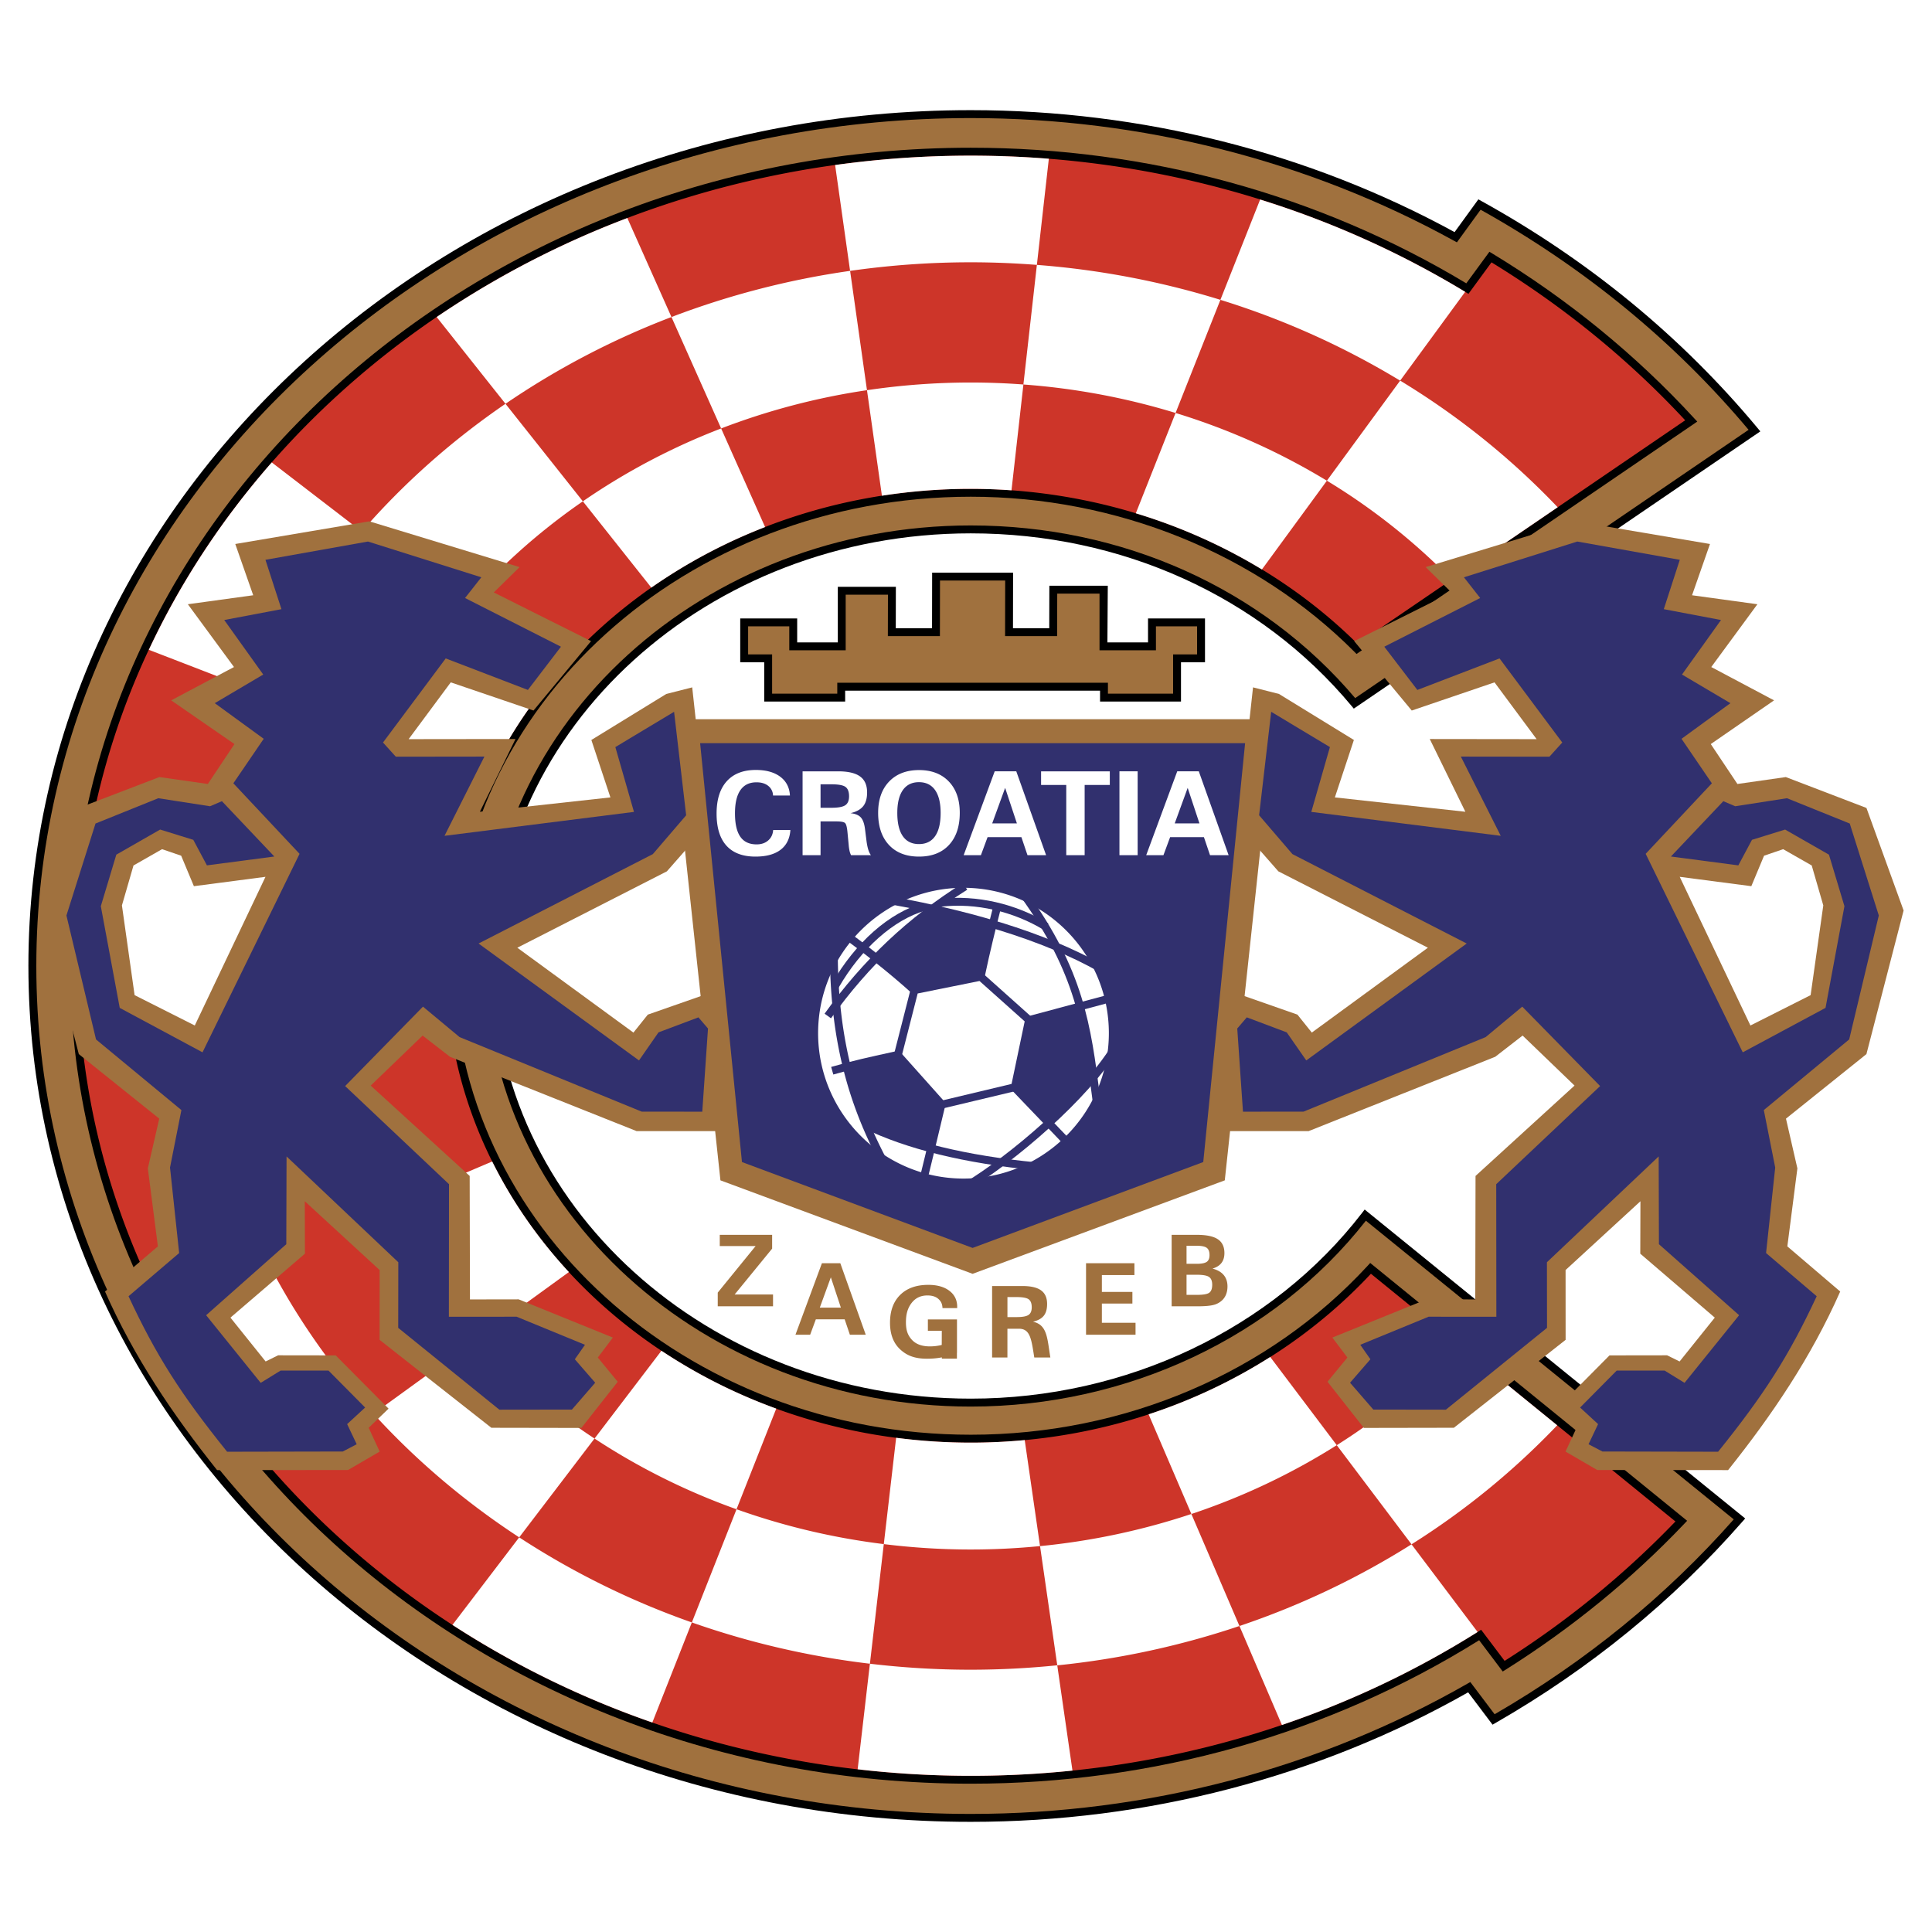 <svg xmlns="http://www.w3.org/2000/svg" width="2500" height="2500" viewBox="0 0 192.756 192.756"><g fill-rule="evenodd" clip-rule="evenodd"><path fill="#fff" d="M0 0h192.756v192.756H0V0z"/><path fill="#fff" d="M177.283 130.605l-13.398 11.43-127.103.416 2.603-92.973 115.16.234 22.738 80.893z"/><path d="M2.834 96.378c0 47.083 42.178 85.388 94.021 85.388 17.578 0 34.728-4.471 49.623-12.922.346.457 2.434 3.227 2.434 3.227l.303-.174c9.41-5.408 17.699-12.168 24.633-20.092l.27-.307-37.965-30.822-.246.32c-8.936 11.613-23.533 18.547-39.05 18.547-26.241 0-47.589-19.363-47.589-43.165 0-23.801 21.349-43.165 47.589-43.165 15.025 0 28.869 6.273 37.982 17.211l.229.275 40.561-27.66-.277-.334c-7.572-9.104-16.842-16.724-27.549-22.647l-.305-.169-2.373 3.268c-14.566-7.958-31.246-12.167-48.267-12.167-51.845 0-94.024 38.305-94.024 85.388z"/><path d="M3.624 96.378c0-46.647 41.824-84.598 93.232-84.598 17.007 0 33.673 4.23 48.193 12.232l.307.168 2.365-3.256c10.359 5.778 19.352 13.163 26.736 21.958-.717.488-38.689 26.383-39.25 26.767-9.268-10.948-23.219-17.225-38.351-17.225-26.676 0-48.379 19.717-48.379 43.954 0 24.237 21.703 43.956 48.379 43.956 15.619 0 30.316-6.93 39.419-18.543l36.701 29.797c-6.746 7.641-14.77 14.182-23.857 19.443l-2.426-3.215-.301.172c-14.848 8.498-31.977 12.988-49.537 12.988-51.407.001-93.231-37.951-93.231-84.598z" fill="#a0713e"/><path d="M153.748 139.871l-3.963-3.223-13.078-10.641-.25.273c-9.865 10.717-24.299 16.863-39.598 16.863-28.444 0-51.585-20.992-51.585-46.793s23.141-46.792 51.585-46.792c14.518 0 28.461 5.634 38.252 15.456l.23.232 33.994-23.183-.309-.335c-5.818-6.327-12.586-11.852-20.115-16.422l-.311-.188s-1.959 2.677-2.307 3.15c-14.707-8.849-31.791-13.529-49.436-13.529-49.549 0-89.861 36.61-89.861 81.61s40.312 81.611 89.861 81.611c18.192 0 35.719-4.951 50.717-14.314l2.354 3.121.307-.193c6.576-4.139 12.564-9.029 17.797-14.537l.293-.309-14.577-11.857z"/><path d="M7.786 96.352c0-44.565 39.958-80.822 89.073-80.822 17.624 0 34.686 4.702 49.34 13.597l.309.188 2.299-3.14c7.211 4.413 13.707 9.712 19.324 15.758l-32.699 22.3c-9.926-9.827-23.961-15.461-38.573-15.461-28.879 0-52.373 21.344-52.373 47.58 0 26.236 23.494 47.58 52.373 47.58 15.389 0 29.911-6.141 39.918-16.85l30.381 24.715a91.748 91.748 0 0 1-17.043 13.91l-2.342-3.105-.307.193c-14.939 9.406-32.439 14.379-50.608 14.379-49.114 0-89.072-36.256-89.072-80.822z" fill="#cd3529"/><path d="M93 57.132l-.01 5.548h-3.618l.009-4.134h-5.792v5.548h-4.054v-2.393h-5.682v4.377h2.393v3.917h8.076v-1.088h25.43v1.088h8.076v-3.917h2.395v-4.377h-5.684v2.393h-4.053l.039-5.657h-5.83l-.01 4.243h-3.619l.01-5.548H93z"/><path d="M100.287 57.919c0 .681-.01 5.548-.01 5.548h5.193l.01-4.243h4.219v5.657h5.629v-2.393h4.105v2.802h-2.393v3.917h-6.502v-1.088H83.535v1.088h-6.501V65.29H74.64v-2.802h4.107v2.393h5.628v-5.548h4.216l-.009 4.134h5.193l.009-5.548h6.503zM97.037 127.09l25.16-9.326 4.944-46.007H66.936l4.942 46.007 25.159 9.326z" fill="#a0713e"/><path fill="#31306e" d="M97.037 124.506l23.012-8.568 4.176-41.793H69.851l4.175 41.793 23.011 8.568z"/><path d="M116.895 130.33v-7.131h2.496c.965 0 1.668.145 2.107.438.441.291.662.754.662 1.385 0 .4-.098.727-.293.98-.195.256-.494.445-.895.566.492.129.865.342 1.117.641.25.299.377.68.377 1.139 0 .287-.045.545-.133.775a1.601 1.601 0 0 1-.387.594 1.906 1.906 0 0 1-.859.473c-.348.094-.91.141-1.688.141h-2.504v-.001zm1.486-1.141h1.02c.637 0 1.053-.07 1.248-.215.195-.143.293-.408.293-.789 0-.375-.105-.637-.316-.783-.209-.146-.617-.219-1.225-.219h-1.02v2.006zm0-3.099h1.02c.477 0 .809-.066.996-.195.186-.131.277-.355.277-.674 0-.342-.09-.582-.273-.721s-.516-.209-1-.209h-1.02v1.799zm-10.027 7.074v-7.131h4.828v1.18h-3.248v1.684h3.045v1.16h-3.045v1.918h3.359v1.189h-4.939zm-9.372 2.274v-7.131h3.025c.846 0 1.467.146 1.863.436.4.289.6.744.6 1.359 0 .506-.111.896-.336 1.174-.223.277-.582.475-1.076.59 1.447.312 1.422 1.674 1.736 3.572h-1.604c-.293-1.867-.408-2.871-1.543-2.871h-1.137v2.871h-1.528zm1.53-4.032h.918c.576 0 .973-.072 1.186-.217.215-.146.32-.398.32-.76 0-.383-.1-.648-.303-.797s-.604-.223-1.203-.223h-.918v1.997zm-5.034.233v3.336c-.001.002-.004.002-.006.004v.57h-1.505v-.125c-.447.09-.941.135-1.481.135-1.229 0-2.011-.312-2.682-.936-.671-.625-1.007-1.508-1.007-2.652 0-1.184.337-2.109 1.012-2.777.673-.668 1.61-1.004 2.808-1.004.884 0 1.586.199 2.105.594.518.396.776.928.776 1.592v.131h-1.465c-.021-.438-.159-.688-.414-.916-.258-.229-.622-.344-1.092-.344-.662 0-1.185.246-1.568.74-.383.492-.574 1.082-.574 1.938 0 .838.203 1.324.604 1.756.403.432.998.648 1.781.648a4.849 4.849 0 0 0 1.188-.144l.005-1.41h-1.388v-1.135h2.903v-.001zm-23.869-1.309v-1.367l3.779-4.643h-3.577v-1.121h5.225v1.377l-3.739 4.574h3.828v1.18h-5.516zm7.754 2.834l2.639-7.131h1.836l2.537 7.131h-1.583l-.519-1.533h-2.877l-.567 1.533h-1.466zm2.428-2.703h2.102l-1-3.021-1.102 3.021z" fill="#a0713e"/><path d="M78.857 82.815c-.061.862-.389 1.52-.984 1.971-.595.451-1.428.677-2.501.677-1.272 0-2.238-.364-2.894-1.09-.656-.726-.984-1.791-.984-3.198 0-1.404.338-2.48 1.014-3.229.675-.751 1.642-1.127 2.9-1.127 1.027 0 1.839.227 2.44.678.6.451.922 1.077.964 1.874h-1.686a1.26 1.26 0 0 0-.474-.96c-.298-.24-.689-.36-1.175-.36-.709 0-1.245.26-1.606.78-.362.519-.542 1.29-.542 2.312 0 1.051.178 1.83.533 2.338.354.509.897.763 1.626.763.47 0 .855-.13 1.153-.391.301-.261.465-.606.496-1.038h1.72zm3.011-2.223h1.077c.676 0 1.14-.085 1.391-.255.25-.17.375-.467.375-.891 0-.449-.119-.761-.356-.935-.237-.175-.708-.261-1.411-.261h-1.077v2.342h.001zm-1.794 4.73v-8.366h3.548c.992 0 1.721.17 2.187.511.468.339.702.871.702 1.593 0 .594-.131 1.053-.394 1.379-.263.324-.684.556-1.262.691.466.05.808.188 1.021.417.215.229.355.614.425 1.16l.152 1.208c.045.335.103.618.171.844.071.226.158.414.267.562h-1.98a1.737 1.737 0 0 1-.146-.403 4.315 4.315 0 0 1-.091-.617l-.121-1.267c-.048-.509-.128-.817-.247-.923-.116-.106-.405-.159-.865-.159h-1.575v3.369h-1.792v.001zm9.45-4.215c0 1.016.184 1.789.549 2.315.368.528.903.792 1.61.792.709 0 1.247-.264 1.614-.792.366-.526.55-1.299.55-2.315 0-.999-.187-1.76-.556-2.283-.371-.524-.907-.786-1.608-.786-.7 0-1.233.264-1.604.788-.37.528-.555 1.287-.555 2.281zm-1.911-.011c0-1.32.366-2.36 1.097-3.123.731-.76 1.727-1.142 2.983-1.142 1.254 0 2.246.382 2.973 1.142.728.763 1.091 1.803 1.091 3.123 0 1.365-.359 2.434-1.077 3.208-.717.772-1.713 1.159-2.987 1.159-1.276 0-2.276-.385-2.997-1.157-.721-.771-1.083-1.842-1.083-3.21zm8.532 4.226l3.096-8.366h2.154l2.975 8.366h-1.857l-.607-1.798h-3.375l-.666 1.798h-1.72zm2.847-3.171h2.465l-1.174-3.544-1.291 3.544zm7.389 3.171v-7.004h-2.512v-1.361h6.857v1.361h-2.51v7.004h-1.835zm5.307 0v-8.366h1.816v8.366h-1.816zm2.669 0l3.096-8.366h2.152l2.975 8.366h-1.855l-.609-1.798h-3.373l-.666 1.798h-1.72zm2.846-3.171h2.467l-1.174-3.544-1.293 3.544zM96.127 88.576c7.988 0 14.504 6.516 14.504 14.504 0 7.99-6.516 14.506-14.504 14.506-7.989 0-14.505-6.516-14.505-14.506 0-7.988 6.516-14.504 14.505-14.504zM103.449 26.428a83.536 83.536 0 0 1 18.311 3.486l-4.473 11.287a69.209 69.209 0 0 0-15.182-2.84l1.344-11.933zM139.695 37.976l-.002.001.002-.001zM144.826 57.826l10.584-7.218a76.298 76.298 0 0 0-15.715-12.632h-.002l-7.309 9.983a63.275 63.275 0 0 1 12.442 9.867zM133.369 144.186l7.459 9.891a76.082 76.082 0 0 0 14.535-11.875l-9.836-8a63.078 63.078 0 0 1-12.158 9.984zM118.863 151.049a69.02 69.02 0 0 1-15.098 3.207l1.719 11.896a83.238 83.238 0 0 0 18.176-3.926l-4.797-11.177zM88.176 154.055a68.56 68.56 0 0 1-14.692-3.477l-4.458 11.293a82.948 82.948 0 0 0 17.765 4.119l1.385-11.935zM59.315 143.523a62.81 62.81 0 0 1-11.729-9.955l-10.318 7.484c4.24 4.65 9.128 8.797 14.532 12.33l7.515-9.859zM38.463 120.404c-3.681-7.33-5.735-15.467-5.735-24.026 0-8.038 1.812-15.704 5.081-22.68l-12.155-4.695c-3.95 8.419-6.139 17.673-6.139 27.375 0 10.374 2.504 20.233 6.986 29.11l3.172-7.805 8.79 2.721zM36.087 53.032c4.155-4.788 8.981-9.075 14.345-12.745l7.72 9.73c-4.491 3.099-8.522 6.722-11.979 10.768l-10.086-7.753zM66.992 31.63a82.737 82.737 0 0 1 17.823-4.606l1.684 11.905a68.479 68.479 0 0 0-14.55 3.817L66.992 31.63z" fill="#fff"/><path d="M37.809 73.698l10.796 4.171a46.713 46.713 0 0 1 6.51-10.21l-8.942-6.874c-3.364 3.937-6.188 8.271-8.364 12.913zM96.856 38.164c-3.524 0-6.984.265-10.357.766l1.49 10.529a57.516 57.516 0 0 1 8.871-.686c1.358 0 2.711.051 4.057.147l1.189-10.559a70.696 70.696 0 0 0-5.25-.197zM117.287 41.202l-3.967 10.01a55.045 55.045 0 0 1 12.582 5.603l6.482-8.855a66.787 66.787 0 0 0-15.097-6.758zM139.693 37.977l6.488-8.86a92.708 92.708 0 0 0-20.457-9.209l-3.965 10.007a80.487 80.487 0 0 1 17.934 8.062zM96.856 26.169c2.222 0 4.419.091 6.593.259l1.193-10.588a98.102 98.102 0 0 0-21.322.625l1.494 10.561a84.812 84.812 0 0 1 12.042-.857zM66.992 31.63l-4.403-9.876a91.807 91.807 0 0 0-19.023 9.876l6.868 8.657a79.732 79.732 0 0 1 16.558-8.657zM36.087 53.032l-8.972-6.897C22.15 51.8 18.012 58.083 14.85 64.831l10.803 4.173c2.701-5.755 6.223-11.121 10.434-15.972zM58.152 50.017l6.831 8.61a53.833 53.833 0 0 1 11.351-6.043l-4.386-9.838a66.057 66.057 0 0 0-13.796 7.271zM15.522 130.152A80.448 80.448 0 0 0 26.112 146l4.351-.014 6.804-4.934c-4.296-4.713-7.928-9.941-10.767-15.564l-10.978 4.664zM51.8 153.383l-6.659 8.734a92.107 92.107 0 0 0 19.943 9.736l3.941-9.982a80.174 80.174 0 0 1-17.225-8.488zM96.856 166.588c-3.41 0-6.77-.205-10.066-.598l-1.222 10.531a98.358 98.358 0 0 0 21.432.131l-1.518-10.506a85.283 85.283 0 0 1-8.626.442zM123.66 162.227l4.236 9.873a92.422 92.422 0 0 0 19.525-9.277l-6.594-8.746a80.245 80.245 0 0 1-17.167 8.15zM133.369 144.186l-6.637-8.799a54.297 54.297 0 0 1-12.135 5.721l4.268 9.943a66.583 66.583 0 0 0 14.504-6.865zM96.856 154.594c2.333 0 4.638-.117 6.908-.34l-1.527-10.576c-1.775.166-3.57.254-5.377.254a57.89 57.89 0 0 1-7.452-.484l-1.231 10.607c2.839.353 5.736.539 8.679.539zM73.483 150.578l3.964-10.041a54.073 54.073 0 0 1-11.455-5.773l-6.676 8.76a66.307 66.307 0 0 0 14.167 7.054zM47.586 133.568l9.173-6.654c-3.074-3.322-5.66-7.029-7.652-11.031l-10.644 4.521c2.392 4.764 5.473 9.188 9.123 13.164z" fill="#fff"/><path fill="#31306e" d="M89.283 105.545l4.394 4.926.588-.526-4.395-4.924-.587.524zM84.114 93.568c1.761 1.271 4.634 3.498 6.938 5.596l.53-.582c-2.329-2.119-5.23-4.369-7.007-5.652l-.461.638zM102.412 101.436l.203.761 8.512-2.285-.203-.762-8.512 2.286z"/><path d="M99.057 92.198a85.343 85.343 0 0 0-6.034-1.534 46.012 46.012 0 0 0-5.615 4.919 74.073 74.073 0 0 1 3.869 3.244l6.573-1.418c.367-1.753.775-3.487 1.207-5.211zM104.641 112.045l-3.455-3.625 1.404-6.629 5.154-1.391c.658 2.332 1.025 4.625 1.346 7.061-1.281 1.521-2.819 3.09-4.449 4.584zM88.161 116.77l.692-.375c-2.735-5.053-5.497-11.705-5.251-22.736l-.787-.018c-.251 11.214 2.561 17.986 5.346 23.129z" fill="#31306e"/><path d="M82.268 101.137l.641.459c3.758-5.254 8.204-9.449 13.59-12.828l-.418-.667c-5.476 3.434-9.995 7.698-13.813 13.036z" fill="#31306e"/><path d="M88.356 90.147c9.493 1.662 16.995 4.151 22.298 7.398l.412-.67c-5.389-3.3-12.982-5.824-22.574-7.504l-.136.776zM88.938 104.984c-2.143.467-3.835.838-6.014 1.465l.217.756c2.154-.619 3.835-.986 5.964-1.451l.748-.164-.168-.77-.747.164zM86.101 112.535c4.347 2.119 10.144 3.537 17.229 4.219l.076-.785c-6.993-.67-12.699-2.064-16.961-4.141l-.344.707z" fill="#31306e"/><path fill="#31306e" d="M92.376 115l-.729 2.992.766.182.728-2.985 1.183-4.945-.768-.172-1.18 4.928zM100.83 108.643l5.525 5.769.569-.545-5.526-5.769-.568.545z"/><path d="M96.02 118.135l.404.676c4.908-2.936 12.083-9.125 15.121-14.01l-.67-.414c-2.973 4.781-10.025 10.859-14.855 13.748z" fill="#31306e"/><path d="M101.746 89.352c5.631 7.752 6.328 13.193 7.211 20.08l.115.9.781-.102-.115-.898c-.896-7-1.605-12.527-7.354-20.443l-.638.463zM82.98 98.154l.683.393c2.256-3.914 5.498-6.792 8.669-7.699l-.216-.757c-3.414.976-6.744 3.915-9.136 8.063z" fill="#31306e"/><path d="M93.829 89.674l.089.782c3.442-.391 7.186.467 10.27 2.353l.41-.671c-3.231-1.976-7.157-2.874-10.769-2.464z" fill="#31306e"/><path d="M97.475 97.291l.77.16c.512-2.455 1.109-4.858 1.627-6.885l-.762-.195c-.522 2.036-1.122 4.45-1.635 6.92z" fill="#31306e"/><path d="M97.762 97.064l-6.846 1.381-1.721 6.74.763.195 1.599-6.262 6.168-1.244c.266.238 4.201 3.756 4.508 4.029l-1.309 6.24c-.455.107-7.044 1.68-7.044 1.68l.183.766 7.527-1.795 1.506-7.174-5.141-4.596-.193.04z" fill="#31306e"/><path d="M92.852 114.605c.362-1.486.738-3 1.06-4.395l-4.283-4.938c-1.894.4-3.441.723-5.194 1.184a41.671 41.671 0 0 0 1.918 5.811c1.954.942 4.146 1.715 6.499 2.338z" fill="#31306e"/><path d="M156.197 126.713l7.469-6.865-.016 5.232 7.434 6.379-3.51 4.375-1.246-.615-5.746.008-5.275 5.314 1.986 1.91-1.1 2.373 3.162 1.84 13.059.008c4.406-5.523 8.281-11.252 11.184-17.816l-5.275-4.504 1.002-7.783-1.139-4.963 8.027-6.438 3.709-14.328-3.707-10.231-8.043-3.081-4.83.69-2.658-3.982 6.314-4.361-6.266-3.325 4.604-6.265-6.521-.896 1.789-5.114-13.373-2.262-14.992 4.567 2.574 2.528-9.705 4.858 5.742 6.924 8.258-2.811 4.201 5.666-10.662-.013 3.553 7.257-13.021-1.432 1.898-5.731-7.475-4.591-2.588-.658-1.506 13.761 4.033 4.595 14.92 7.62-11.582 8.467-1.436-1.793-5.676-1.986-2.199 2.572.791 11.037h8.203l18.617-7.416 2.73-2.117 5.182 4.99-9.877 9.016-.027 12.32-4.859-.008-9.4 3.812 1.502 1.994-1.986 2.414 3.627 4.609 8.98-.016 11.15-8.773-.004-6.962zm-118.321 0l-7.467-6.865.015 5.232-7.433 6.379 3.51 4.375 1.245-.615 5.747.008 5.274 5.314-1.986 1.91 1.099 2.373-3.161 1.84-13.06.008c-4.405-5.523-8.28-11.252-11.184-17.816l5.276-4.504-1.002-7.783 1.139-4.963-8.027-6.438L4.153 90.84l3.708-10.231 8.042-3.081 4.832.69 2.657-3.982-6.313-4.361 6.266-3.325-4.603-6.265 6.521-.896-1.79-5.114 13.374-2.262 14.992 4.567-2.575 2.528 9.707 4.858-5.742 6.924-8.257-2.811-4.202 5.666 10.661-.013-3.552 7.257 13.022-1.432L59 73.828l7.474-4.591 2.588-.658 1.506 13.761-4.034 4.595-14.92 7.62 11.583 8.467 1.435-1.793 5.677-1.986 2.198 2.572-.791 11.037h-8.202l-18.618-7.416-2.731-2.117-5.181 4.99 9.876 9.016.028 12.32 4.859-.008 9.399 3.812-1.502 1.994 1.987 2.414-3.626 4.609-8.982-.016-11.149-8.773.002-6.964z" fill="#a0713e"/><path d="M29.886 85.186l-6.604-7.036 3.028-4.44-4.881-3.555 4.833-2.856-3.89-5.44 5.707-1.082-1.596-4.924 10.227-1.824 11.312 3.568-1.624 2.067 9.568 4.858-3.298 4.313-8.199-3.144-6.257 8.39 1.279 1.415 8.838-.011-3.979 7.905 18.901-2.386-1.858-6.467 5.86-3.521 1.205 10.325-3.326 3.875-17.386 8.919L63.753 105.8l1.946-2.8 3.983-1.498.955 1.113-.571 8.299-6.046-.006-18.168-7.436-3.652-3.039-7.767 7.924 10.364 9.789-.013 13.227 6.758-.004 6.821 2.801-1.012 1.445 2.032 2.34-2.323 2.678-7.242.01-10.088-8.162.009-6.547-11.15-10.557-.026 8.758-7.998 7.084 5.443 6.748 1.989-1.225h4.777l3.654 3.688-1.794 1.654.953 2.008-1.384.725-11.545.023c-4.617-5.736-7.073-9.582-9.835-15.514l5.051-4.309-.912-8.531 1.136-5.734-8.519-7.047-2.952-12.367 2.901-9.174 6.263-2.525 5.166.802 1.182-.507 5.231 5.521-6.726.883-1.36-2.548-3.307-1.025-4.373 2.504-1.546 5.142 1.887 10.146 8.259 4.434 9.682-19.805zm134.303 0l6.604-7.036-3.027-4.44 4.879-3.555-4.832-2.856 3.891-5.44-5.707-1.082 1.596-4.924-10.227-1.824-11.311 3.568 1.623 2.067-9.568 4.858 3.299 4.313 8.199-3.144 6.258 8.39-1.281 1.415-8.836-.011 3.979 7.905-18.9-2.386 1.857-6.467-5.859-3.521-1.205 10.325 3.326 3.875 17.385 8.919-16.006 11.665-1.949-2.8-3.984-1.498-.953 1.113.57 8.299 6.045-.006 18.168-7.436 3.652-3.039 7.768 7.924-10.365 9.789.012 13.227-6.758-.004-6.82 2.801 1.012 1.445-2.031 2.34 2.322 2.678 7.242.01 10.088-8.162-.01-6.547 11.15-10.557.025 8.758 8 7.084-5.445 6.748-1.988-1.225H161.3l-3.654 3.688 1.795 1.654-.953 2.008 1.383.725 11.545.023c4.617-5.736 7.074-9.582 9.836-15.514l-5.051-4.309.912-8.531-1.137-5.734 8.518-7.047 2.955-12.367-2.9-9.174-6.262-2.525-5.166.802-1.184-.507-5.23 5.521 6.727.883 1.361-2.548 3.305-1.025 4.375 2.504 1.545 5.142-1.887 10.146-8.258 4.434-9.686-19.805z" fill="#31306e"/><path d="M19.345 88.415l-1.27-3.041-1.906-.651-2.85 1.625-1.154 3.984 1.264 8.953 6.005 3.029 7.054-14.833-7.143.934zm155.385 0l1.27-3.041 1.906-.651 2.85 1.625 1.154 3.984-1.264 8.953-6.006 3.029-7.055-14.833 7.145.934z" fill="#fff"/></g></svg>